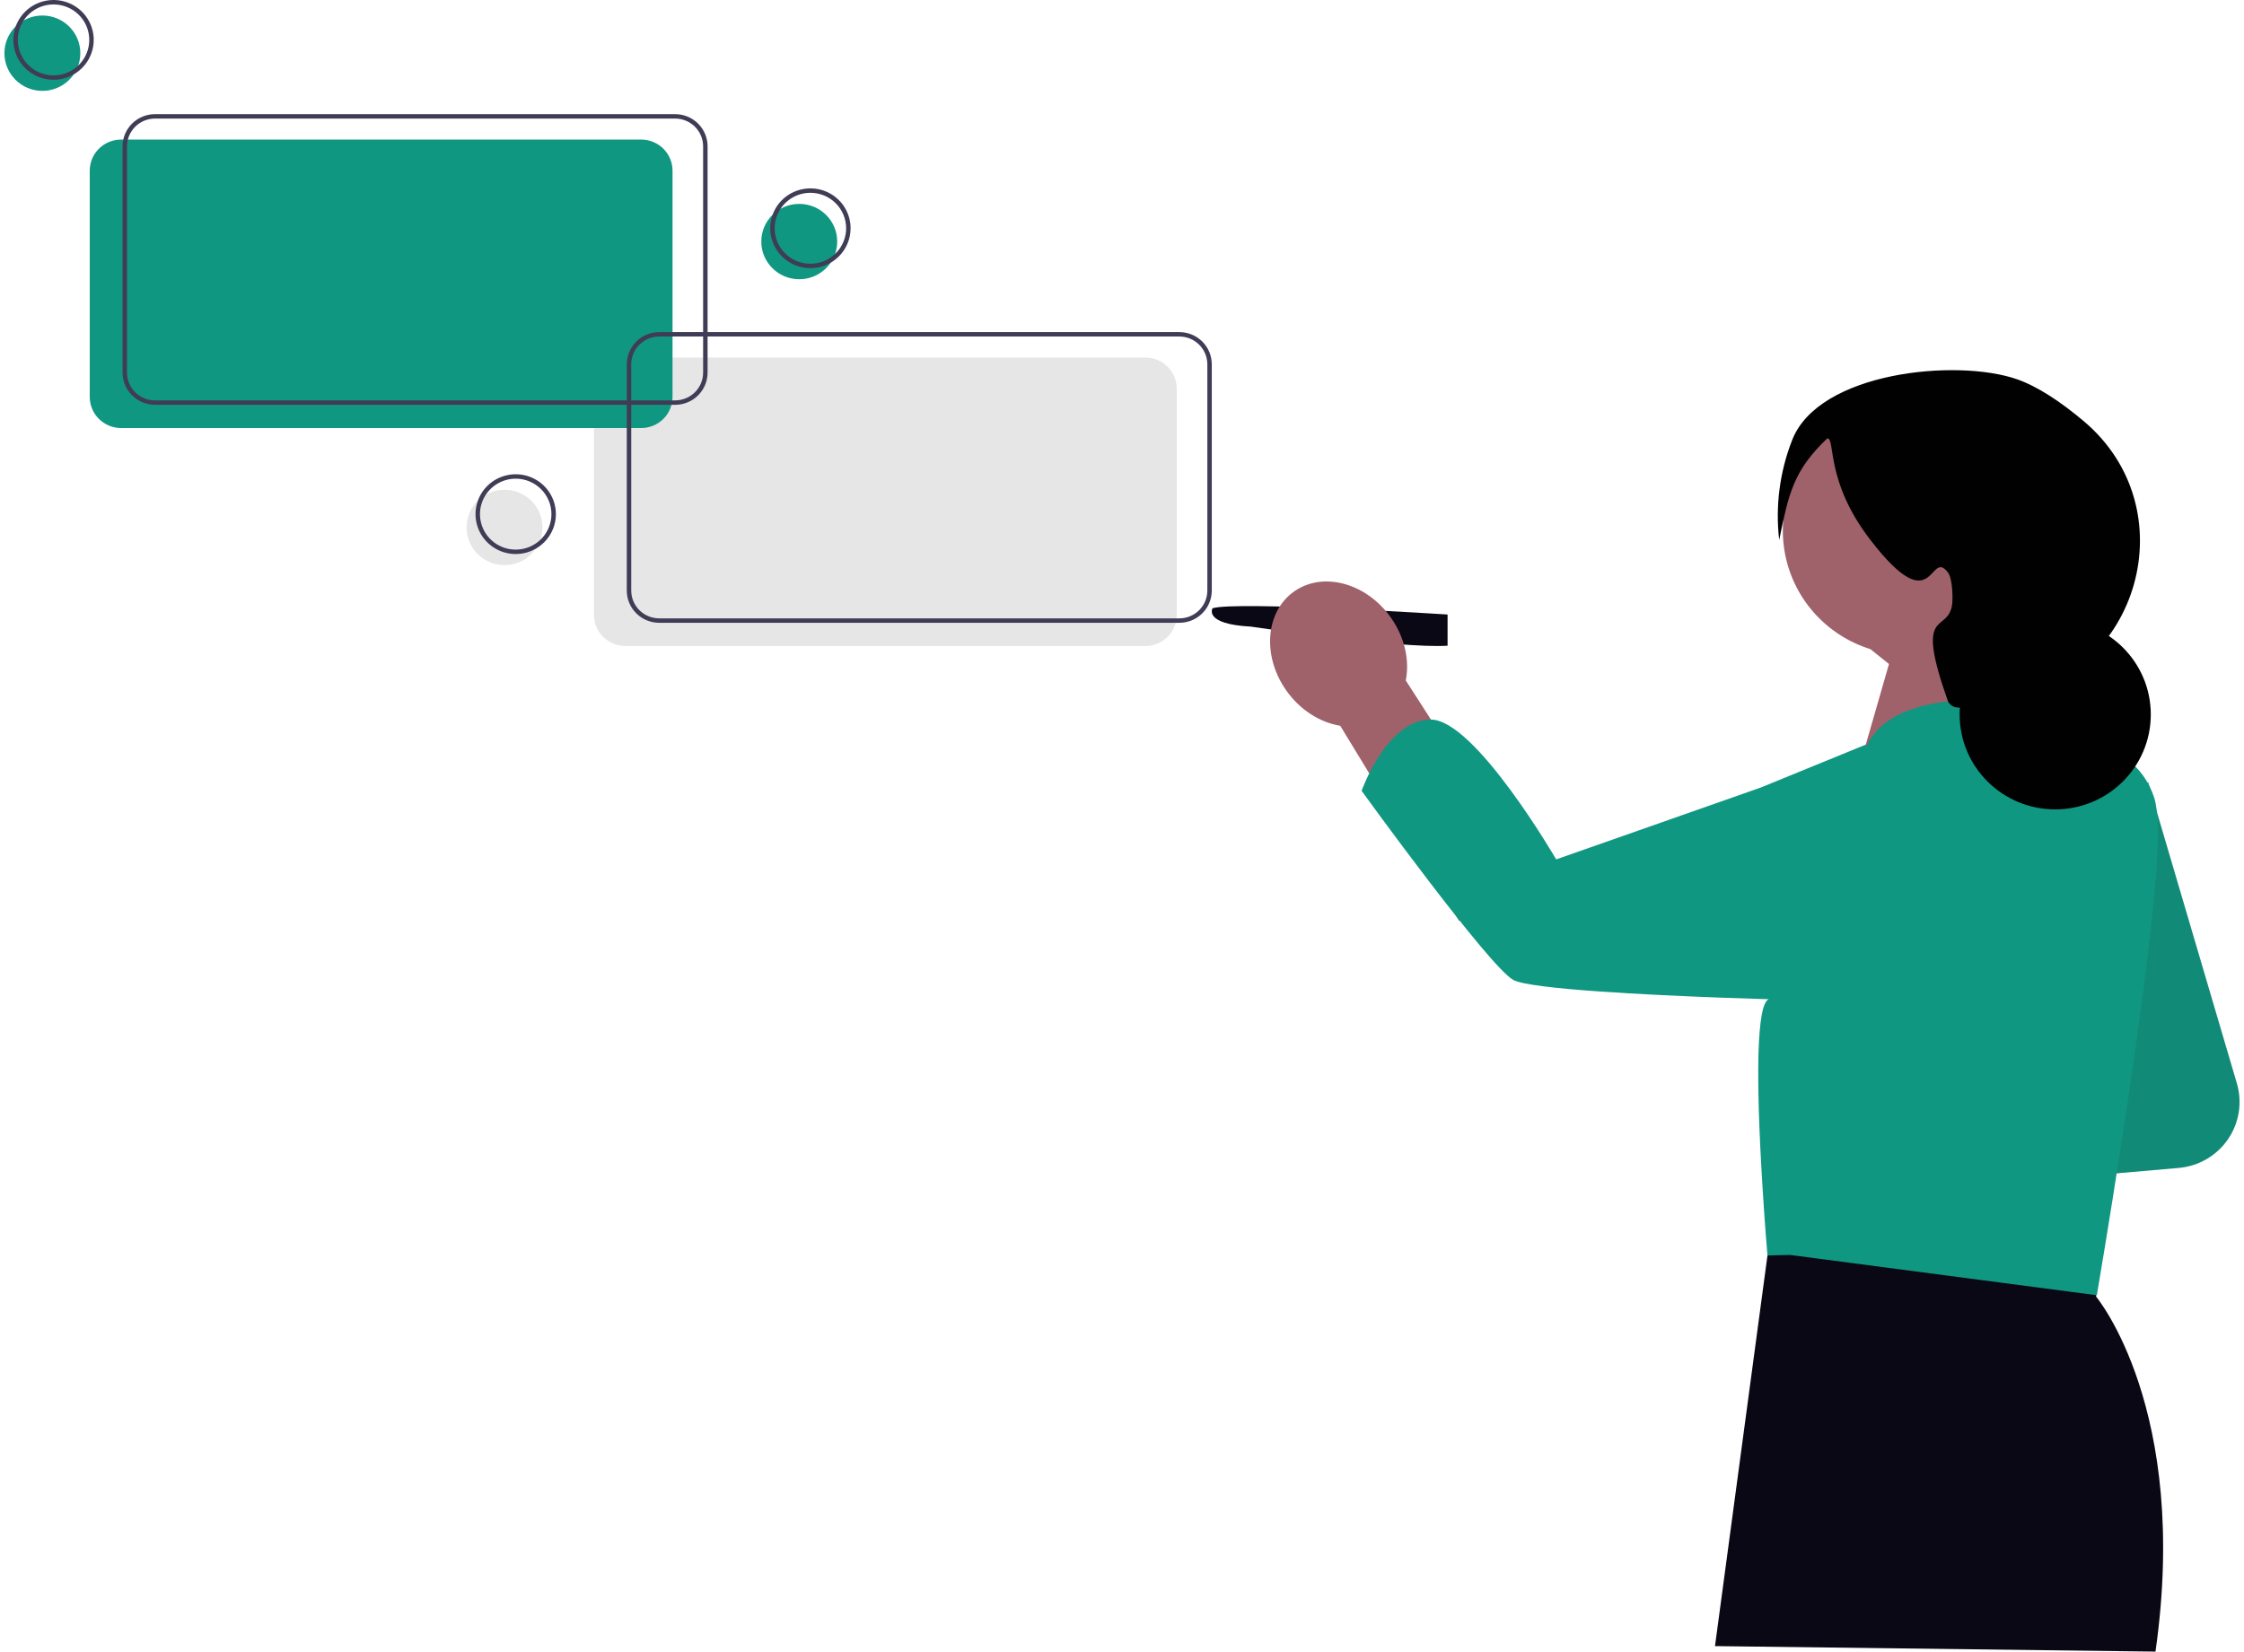 <svg width="254" height="187" viewBox="0 0 254 187" fill="none" xmlns="http://www.w3.org/2000/svg">
<g clip-path="url(#clip0_150_5005)">
<path d="M243.121 88.481L253.193 122.666C253.507 123.73 253.578 124.85 253.403 125.946C253.228 127.041 252.811 128.084 252.18 128.999C251.55 129.915 250.724 130.68 249.76 131.24C248.796 131.8 247.718 132.141 246.606 132.237L235.615 133.193L243.121 88.481Z" fill="#109781"/>
<path opacity="0.1" d="M243.121 88.481L253.193 122.666C253.507 123.73 253.578 124.85 253.403 125.946C253.228 127.041 252.811 128.084 252.18 128.999C251.55 129.915 250.724 130.68 249.76 131.24C248.796 131.8 247.718 132.141 246.606 132.237L235.615 133.193L243.121 88.481Z" fill="#232529"/>
<path d="M163.852 73.11V69.576C163.852 69.576 139.845 68.037 137.249 68.871C137.249 68.871 136.185 70.66 141.582 70.947C141.583 70.947 158.38 73.457 163.852 73.11Z" fill="#090814"/>
<path d="M151.703 82.175L165.175 104.297L171.519 96.318L159.122 77.046C159.562 74.804 159.029 72.202 157.453 69.954C154.695 66.022 149.803 64.671 146.525 66.937C143.247 69.203 142.825 74.228 145.583 78.16C147.16 80.407 149.433 81.807 151.703 82.175H151.703Z" fill="#9F616A"/>
<path d="M235.696 135.804L237.314 141.267L237.259 146.807C237.259 146.807 247.9 159.514 243.98 186.999L194.121 186.378L200.061 142.15L235.696 135.804Z" fill="#090814"/>
<path d="M230.082 60.097C230.081 57.502 229.356 54.958 227.988 52.747C226.619 50.537 224.66 48.746 222.328 47.574C219.996 46.402 217.383 45.895 214.778 46.108C212.174 46.322 209.68 47.248 207.573 48.784C205.467 50.32 203.83 52.406 202.845 54.809C201.86 57.213 201.566 59.84 201.994 62.4C202.422 64.96 203.557 67.352 205.272 69.31C206.986 71.269 209.214 72.717 211.708 73.494L213.816 75.181L210.032 88.332L214.442 91.43L228.374 79.9C228.374 79.9 225.364 76.093 223.75 71.799C225.697 70.52 227.295 68.782 228.4 66.74C229.505 64.698 230.083 62.415 230.082 60.097Z" fill="#9F616A"/>
<path d="M161.925 81.473C166.917 81.397 176.145 97.303 176.145 97.303L183.726 94.642L199.317 89.161L211.265 84.279L211.213 84.637C211.26 84.525 211.311 84.411 211.367 84.297C212.623 81.727 216.272 78.703 226.631 79.302L231.509 83.125L232.173 83.649C234.266 83.537 236.359 83.861 238.318 84.599C240.537 85.484 242.755 87.137 243.805 90.225C244.348 91.818 244.348 95.111 244.022 99.296C242.843 114.446 237.343 146.653 237.343 146.653L202.622 142.09L200.061 142.149C200.061 142.149 199.756 138.678 199.484 134.131C199.316 131.464 199.163 128.435 199.076 125.52C199.017 123.381 199 121.308 199.038 119.483C199.044 119.37 199.044 119.256 199.049 119.143C199.153 115.812 199.49 113.397 200.213 113.133C200.213 113.133 197.968 113.074 194.726 112.955C186.895 112.664 173.246 112.01 171.299 110.957C168.548 109.473 154.121 89.543 154.121 89.543C154.121 89.543 156.927 81.552 161.925 81.471L161.925 81.473Z" fill="#109781"/>
<path d="M201.388 61.133C202.456 55.945 202.969 53.287 206.85 49.617C207.772 49.746 206.607 54.491 211.686 61.099C219.069 70.706 218.333 61.898 220.517 64.857C220.991 65.499 221.093 67.817 220.937 68.614C220.322 71.765 216.679 68.689 220.517 79.47C221.088 80.308 221.761 80.105 222.619 80.096C222.686 80.096 222.25 80.013 223.881 79.679C224.659 79.519 225.748 79.331 227.054 79.114C242.225 76.576 247.581 57.571 235.856 47.682C233.188 45.432 230.57 43.727 228.297 42.937C221.451 40.558 205.851 42.105 202.856 49.827C201.446 53.42 200.942 57.302 201.388 61.134L201.388 61.133Z" fill="#010102"/>
<path d="M232.63 91.641C238.606 91.641 243.45 86.831 243.45 80.898C243.45 74.965 238.606 70.156 232.63 70.156C226.655 70.156 221.811 74.965 221.811 80.898C221.811 86.831 226.655 91.641 232.63 91.641Z" fill="#010102"/>
<path d="M129.653 73.143H70.774C69.835 73.142 68.934 72.771 68.27 72.111C67.605 71.452 67.232 70.557 67.231 69.624V44C67.232 43.067 67.605 42.173 68.27 41.513C68.934 40.853 69.835 40.482 70.774 40.481H129.653C130.592 40.482 131.493 40.853 132.157 41.513C132.822 42.173 133.195 43.067 133.196 44V69.624C133.195 70.557 132.822 71.452 132.157 72.111C131.493 72.771 130.592 73.142 129.653 73.143Z" fill="#E6E6E6"/>
<path d="M57.109 63.985C59.481 63.985 61.405 62.075 61.405 59.719C61.405 57.363 59.481 55.453 57.109 55.453C54.736 55.453 52.812 57.363 52.812 59.719C52.812 62.075 54.736 63.985 57.109 63.985Z" fill="#E6E6E6"/>
<path d="M58.373 62.73C57.474 62.73 56.594 62.465 55.846 61.968C55.098 61.472 54.515 60.767 54.17 59.941C53.826 59.116 53.736 58.208 53.912 57.332C54.087 56.456 54.52 55.651 55.157 55.019C55.793 54.388 56.603 53.958 57.486 53.783C58.368 53.609 59.283 53.699 60.114 54.04C60.945 54.382 61.656 54.961 62.156 55.704C62.655 56.447 62.922 57.32 62.922 58.213C62.922 59.411 62.443 60.56 61.59 61.407C60.737 62.254 59.58 62.73 58.373 62.73ZM58.373 54.198C57.573 54.198 56.792 54.434 56.127 54.875C55.462 55.316 54.943 55.943 54.637 56.677C54.331 57.41 54.251 58.218 54.407 58.996C54.563 59.775 54.948 60.49 55.514 61.052C56.079 61.614 56.8 61.996 57.584 62.151C58.369 62.306 59.182 62.226 59.921 61.922C60.659 61.618 61.291 61.104 61.735 60.444C62.18 59.783 62.417 59.007 62.417 58.213C62.417 57.148 61.991 56.127 61.232 55.374C60.474 54.621 59.446 54.198 58.373 54.198Z" fill="#3F3D56"/>
<path d="M90.468 31.616C92.841 31.616 94.764 29.706 94.764 27.35C94.764 24.994 92.841 23.085 90.468 23.085C88.095 23.085 86.172 24.994 86.172 27.35C86.172 29.706 88.095 31.616 90.468 31.616Z" fill="#109781"/>
<path d="M91.731 30.361C90.831 30.361 89.951 30.096 89.203 29.6C88.455 29.104 87.872 28.398 87.528 27.573C87.184 26.748 87.094 25.84 87.269 24.964C87.445 24.087 87.878 23.283 88.514 22.651C89.15 22.019 89.961 21.589 90.843 21.415C91.725 21.241 92.64 21.33 93.471 21.672C94.303 22.014 95.013 22.593 95.513 23.335C96.013 24.078 96.279 24.951 96.279 25.845C96.279 27.043 95.8 28.191 94.947 29.038C94.094 29.885 92.937 30.361 91.731 30.361ZM91.731 21.83C90.931 21.83 90.149 22.065 89.484 22.506C88.819 22.948 88.301 23.575 87.995 24.308C87.689 25.042 87.609 25.849 87.765 26.628C87.921 27.407 88.306 28.122 88.871 28.684C89.437 29.245 90.157 29.628 90.942 29.782C91.726 29.937 92.539 29.858 93.278 29.554C94.017 29.25 94.648 28.735 95.093 28.075C95.537 27.415 95.774 26.639 95.774 25.845C95.774 24.78 95.348 23.759 94.59 23.006C93.832 22.253 92.803 21.83 91.731 21.83Z" fill="#3F3D56"/>
<path d="M72.58 48.464H13.702C12.762 48.463 11.862 48.092 11.197 47.432C10.533 46.773 10.159 45.878 10.158 44.945V19.321C10.159 18.388 10.533 17.493 11.197 16.834C11.862 16.174 12.762 15.803 13.702 15.802H72.58C73.52 15.803 74.421 16.174 75.085 16.834C75.749 17.493 76.123 18.388 76.124 19.321V44.945C76.123 45.878 75.749 46.773 75.085 47.432C74.421 48.092 73.52 48.463 72.58 48.464Z" fill="#109781"/>
<path d="M76.422 45.836H17.543C16.57 45.834 15.637 45.45 14.949 44.767C14.261 44.083 13.874 43.157 13.873 42.19V16.568C13.874 15.602 14.261 14.675 14.949 13.992C15.637 13.309 16.57 12.925 17.543 12.924H76.422C77.395 12.925 78.328 13.309 79.016 13.992C79.704 14.675 80.091 15.602 80.092 16.568V42.19C80.091 43.157 79.704 44.083 79.016 44.766C78.328 45.449 77.395 45.834 76.422 45.835V45.836ZM17.543 13.424C16.704 13.425 15.899 13.757 15.306 14.346C14.713 14.935 14.379 15.735 14.378 16.568V42.19C14.379 43.023 14.713 43.822 15.306 44.411C15.9 45.001 16.704 45.332 17.543 45.333H76.422C77.261 45.332 78.065 45.001 78.659 44.411C79.252 43.822 79.586 43.023 79.587 42.19V16.568C79.586 15.735 79.252 14.936 78.659 14.347C78.065 13.758 77.261 13.426 76.422 13.425L17.543 13.424Z" fill="#3F3D56"/>
<path d="M133.494 70.515H74.616C73.643 70.514 72.71 70.129 72.022 69.446C71.333 68.763 70.946 67.837 70.945 66.871V41.246C70.946 40.28 71.333 39.353 72.022 38.67C72.71 37.987 73.643 37.603 74.616 37.602H133.494C134.467 37.603 135.4 37.987 136.088 38.67C136.776 39.353 137.163 40.28 137.164 41.246V66.871C137.163 67.837 136.776 68.763 136.088 69.446C135.4 70.129 134.467 70.514 133.494 70.515ZM74.616 38.103C73.777 38.104 72.972 38.436 72.379 39.025C71.785 39.614 71.452 40.413 71.451 41.246V66.871C71.452 67.704 71.785 68.502 72.379 69.091C72.972 69.681 73.777 70.012 74.616 70.013H133.494C134.333 70.012 135.138 69.681 135.731 69.091C136.324 68.502 136.658 67.704 136.659 66.871V41.246C136.658 40.413 136.324 39.614 135.731 39.025C135.138 38.436 134.333 38.104 133.494 38.103H74.616Z" fill="#3F3D56"/>
<path d="M4.796 10.288C7.169 10.288 9.093 8.378 9.093 6.022C9.093 3.666 7.169 1.757 4.796 1.757C2.424 1.757 0.5 3.666 0.5 6.022C0.5 8.378 2.424 10.288 4.796 10.288Z" fill="#109781"/>
<path d="M6.061 9.033C5.161 9.033 4.281 8.768 3.533 8.272C2.785 7.776 2.202 7.07 1.858 6.245C1.514 5.42 1.424 4.512 1.599 3.635C1.775 2.759 2.208 1.955 2.844 1.323C3.48 0.691 4.291 0.261 5.173 0.087C6.056 -0.087 6.97 0.002 7.801 0.344C8.633 0.686 9.343 1.265 9.843 2.007C10.343 2.75 10.61 3.623 10.61 4.517C10.61 5.714 10.13 6.863 9.277 7.71C8.424 8.557 7.267 9.033 6.061 9.033ZM6.061 0.502C5.261 0.502 4.479 0.737 3.814 1.178C3.149 1.62 2.631 2.247 2.325 2.98C2.019 3.714 1.939 4.521 2.095 5.3C2.251 6.079 2.636 6.794 3.201 7.355C3.767 7.917 4.487 8.299 5.272 8.454C6.056 8.609 6.869 8.53 7.608 8.226C8.347 7.922 8.978 7.407 9.423 6.747C9.867 6.087 10.104 5.311 10.104 4.517C10.104 3.452 9.678 2.431 8.92 1.678C8.162 0.925 7.133 0.502 6.061 0.502Z" fill="#3F3D56"/>
</g>
<defs>
<clipPath id="clip0_150_5005">
<rect width="253" height="187" fill="white" transform="translate(0.5)"/>
</clipPath>
</defs>
</svg>
